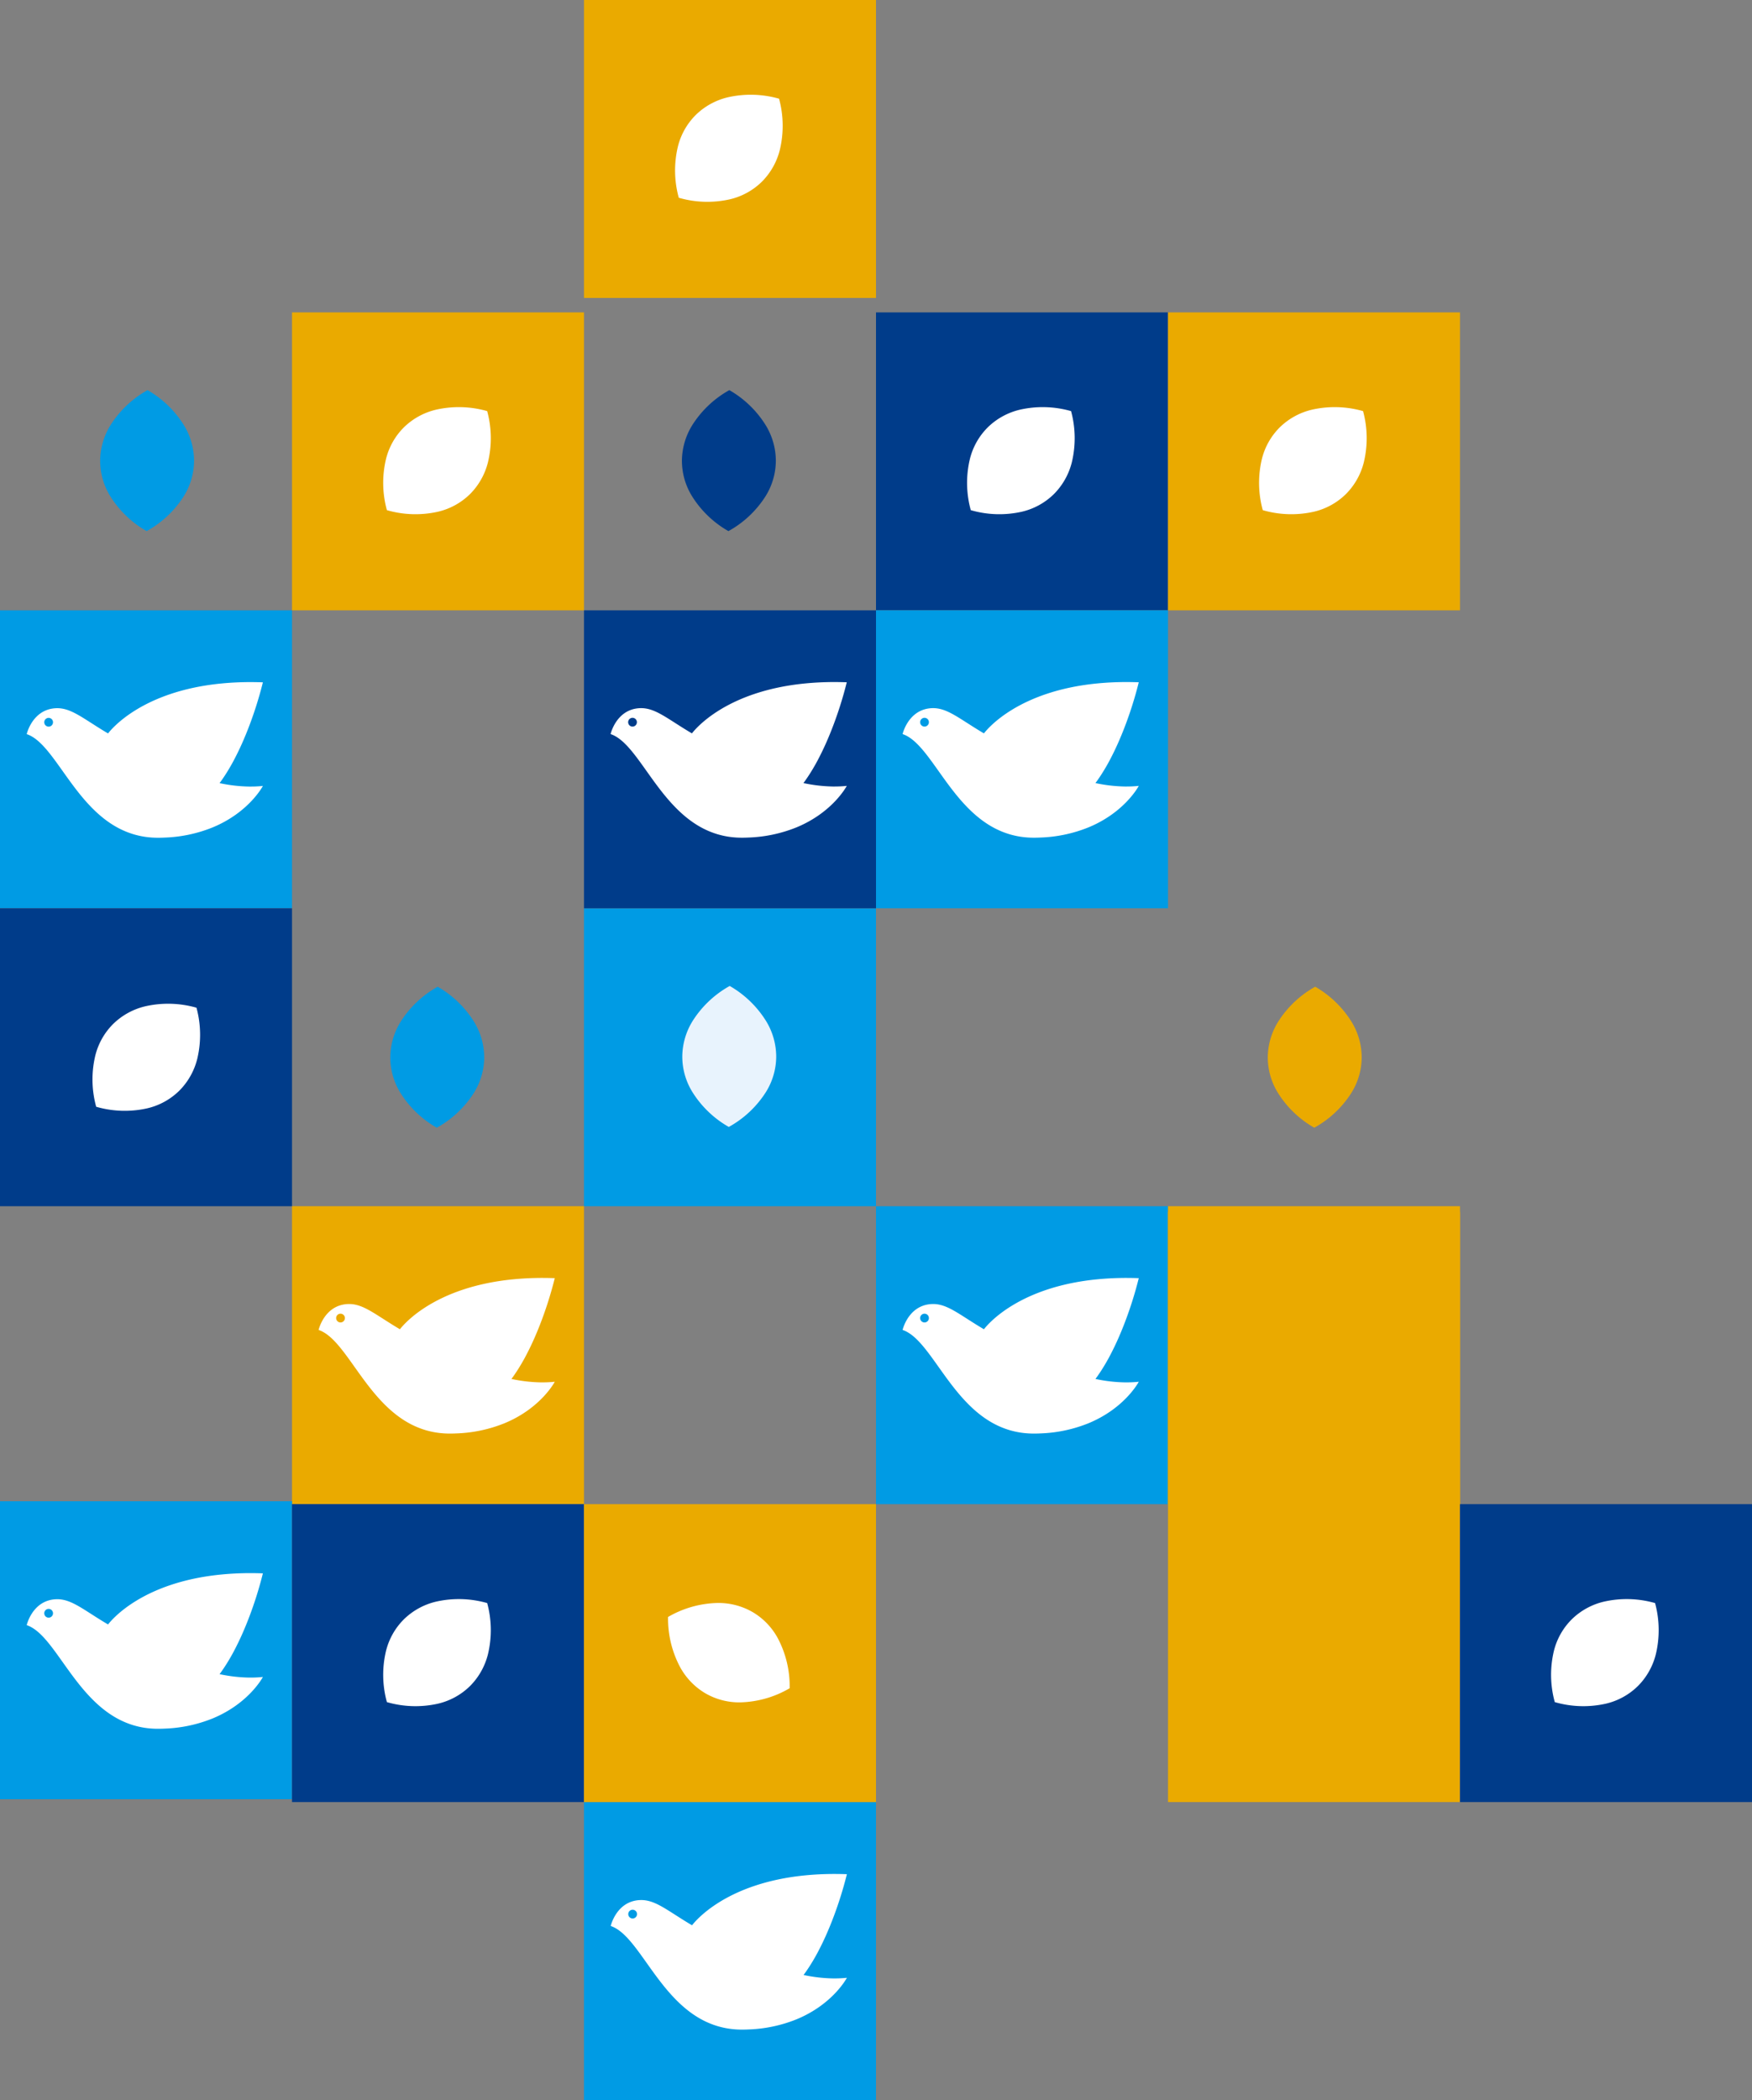 <svg xmlns="http://www.w3.org/2000/svg" xmlns:xlink="http://www.w3.org/1999/xlink" width="542.139" height="649.494" viewBox="0 0 542.139 649.494">
  <rect x="0" y="0" width="542.139" height="649.494" fill="#808080" stroke="none"/>
  <defs>
    <clipPath id="clip-path">
      <rect id="Rectangle_613" data-name="Rectangle 613" width="73.083" height="48.142" fill="#fff"/>
    </clipPath>
  </defs>
  <g id="Group_717" data-name="Group 717" transform="translate(0)">
    <g id="Group_673" data-name="Group 673" transform="translate(180.713 280.91)">
      <rect id="Rectangle_610" data-name="Rectangle 610" width="90.357" height="92.146" transform="translate(0)" fill="#009be4"/>
    </g>
    <g id="Group_628" data-name="Group 628" transform="translate(90.357 96.619)">
      <g id="Group_617" data-name="Group 617">
        <rect id="Rectangle_611" data-name="Rectangle 611" width="90.357" height="92.146" transform="translate(0)" fill="#eaaa00"/>
        <path id="Path_254" data-name="Path 254" d="M1.229,1.115A31.935,31.935,0,0,1,17,.864a21.163,21.163,0,0,1,9.885,5.558,20.877,20.877,0,0,1,5.461,9.927,31.751,31.751,0,0,1-.484,15.8,31.755,31.755,0,0,1-15.8.28,20.875,20.875,0,0,1-9.856-5.587A21.161,21.161,0,0,1,.775,16.881,31.936,31.936,0,0,1,1.229,1.115" transform="translate(61.513 29.299) rotate(90)" fill="#fff"/>
      </g>
    </g>
    <g id="Group_617-2" data-name="Group 617" transform="translate(271.07 96.619)">
      <rect id="Rectangle_611-2" data-name="Rectangle 611" width="90.357" height="92.146" transform="translate(0)" fill="#003c8a"/>
      <path id="Path_254-2" data-name="Path 254" d="M1.229,1.115A31.935,31.935,0,0,1,17,.864a21.163,21.163,0,0,1,9.885,5.558,20.877,20.877,0,0,1,5.461,9.927,31.751,31.751,0,0,1-.484,15.8,31.755,31.755,0,0,1-15.8.28,20.875,20.875,0,0,1-9.856-5.587A21.161,21.161,0,0,1,.775,16.881,31.936,31.936,0,0,1,1.229,1.115" transform="translate(61.476 29.299) rotate(90)" fill="#fff"/>
    </g>
    <g id="Group_697" data-name="Group 697" transform="translate(361.426 96.619)">
      <rect id="Rectangle_611-3" data-name="Rectangle 611" width="90.357" height="92.146" transform="translate(0)" fill="#eaaa00"/>
      <path id="Path_254-3" data-name="Path 254" d="M1.229,1.115A31.935,31.935,0,0,1,17,.864a21.163,21.163,0,0,1,9.885,5.558,20.877,20.877,0,0,1,5.461,9.927,31.751,31.751,0,0,1-.484,15.8,31.755,31.755,0,0,1-15.8.28,20.875,20.875,0,0,1-9.856-5.587A21.161,21.161,0,0,1,.775,16.881,31.936,31.936,0,0,1,1.229,1.115" transform="translate(61.476 29.299) rotate(90)" fill="#fff"/>
    </g>
    <g id="Group_711" data-name="Group 711" transform="translate(180.713 0)">
      <rect id="Rectangle_611-4" data-name="Rectangle 611" width="90.357" height="92.146" transform="translate(0)" fill="#eaaa00"/>
      <path id="Path_254-4" data-name="Path 254" d="M1.229,1.115A31.935,31.935,0,0,1,17,.864a21.163,21.163,0,0,1,9.885,5.558,20.877,20.877,0,0,1,5.461,9.927,31.751,31.751,0,0,1-.484,15.8,31.755,31.755,0,0,1-15.8.28,20.875,20.875,0,0,1-9.856-5.587A21.161,21.161,0,0,1,.775,16.881,31.936,31.936,0,0,1,1.229,1.115" transform="translate(61.476 29.299) rotate(90)" fill="#fff"/>
    </g>
    <g id="Group_675" data-name="Group 675" transform="translate(202.07 119)">
      <path id="Path_254-5" data-name="Path 254" d="M1.229,1.115A31.935,31.935,0,0,1,17,.864a21.163,21.163,0,0,1,9.885,5.558,20.877,20.877,0,0,1,5.461,9.927,31.751,31.751,0,0,1-.484,15.8,31.755,31.755,0,0,1-15.8.28,20.875,20.875,0,0,1-9.856-5.587A21.161,21.161,0,0,1,.775,16.881,31.936,31.936,0,0,1,1.229,1.115" transform="translate(23.536 0) rotate(45)" fill="#003c8a"/>
    </g>
    <g id="Group_701" data-name="Group 701" transform="translate(383.359 303.515)">
      <path id="Path_254-6" data-name="Path 254" d="M1.229,1.115A31.935,31.935,0,0,1,17,.864a21.163,21.163,0,0,1,9.885,5.558,20.877,20.877,0,0,1,5.461,9.927,31.751,31.751,0,0,1-.484,15.8,31.755,31.755,0,0,1-15.8.28,20.875,20.875,0,0,1-9.856-5.587A21.161,21.161,0,0,1,.775,16.881,31.936,31.936,0,0,1,1.229,1.115" transform="translate(23.536 0) rotate(45)" fill="#eaaa00"/>
    </g>
    <g id="Group_678" data-name="Group 678" transform="translate(22.046 119)">
      <path id="Path_254-7" data-name="Path 254" d="M1.229,1.115A31.935,31.935,0,0,1,17,.864a21.163,21.163,0,0,1,9.885,5.558,20.877,20.877,0,0,1,5.461,9.927,31.751,31.751,0,0,1-.484,15.8,31.755,31.755,0,0,1-15.8.28,20.875,20.875,0,0,1-9.856-5.587A21.161,21.161,0,0,1,.775,16.881,31.936,31.936,0,0,1,1.229,1.115" transform="translate(23.536 0) rotate(45)" fill="#009be4"/>
    </g>
    <g id="Group_707" data-name="Group 707" transform="translate(111.827 303.515)">
      <path id="Path_254-8" data-name="Path 254" d="M1.229,1.115A31.935,31.935,0,0,1,17,.864a21.163,21.163,0,0,1,9.885,5.558,20.877,20.877,0,0,1,5.461,9.927,31.751,31.751,0,0,1-.484,15.8,31.755,31.755,0,0,1-15.8.28,20.875,20.875,0,0,1-9.856-5.587A21.161,21.161,0,0,1,.775,16.881,31.936,31.936,0,0,1,1.229,1.115" transform="translate(23.536 0) rotate(45)" fill="#009be4"/>
    </g>
    <g id="Group_679" data-name="Group 679" transform="translate(202.184 303.276)">
      <path id="Path_254-9" data-name="Path 254" d="M1.229,1.115A31.935,31.935,0,0,1,17,.864a21.163,21.163,0,0,1,9.885,5.558,20.877,20.877,0,0,1,5.461,9.927,31.751,31.751,0,0,1-.484,15.8,31.755,31.755,0,0,1-15.8.28,20.875,20.875,0,0,1-9.856-5.587A21.161,21.161,0,0,1,.775,16.881,31.936,31.936,0,0,1,1.229,1.115" transform="translate(23.536 0) rotate(45)" fill="#e8f3fd"/>
    </g>
    <g id="Group_477" data-name="Group 477" transform="translate(180.713 188.765)">
      <rect id="Rectangle_610-2" data-name="Rectangle 610" width="90.357" height="92.146" transform="translate(0)" fill="#003c8a"/>
      <g id="Group_463-2" data-name="Group 463" transform="translate(8.23 22.179)">
        <g id="Group_462-2" data-name="Group 462" clip-path="url(#clip-path)">
          <path id="Path_256" data-name="Path 256" d="M68.924,32.307a47.4,47.4,0,0,1-9.248-1.062c.28-.376.554-.761.825-1.15a.369.369,0,0,0,.036-.057c.12-.172.241-.346.358-.521.027-.033.048-.072.072-.108.105-.156.214-.316.319-.478l.084-.132c.1-.153.2-.307.3-.463.03-.048.06-.1.09-.147.1-.15.193-.3.289-.457.03-.048.063-.1.093-.153.093-.15.187-.3.277-.454.03-.054.063-.105.093-.156.093-.156.187-.31.277-.466.03-.051.057-.1.087-.153.093-.153.184-.316.277-.475q.041-.068.081-.144c.093-.163.187-.328.28-.494.021-.042.045-.087.069-.126.1-.175.193-.349.286-.527.018-.033.039-.066.057-.1.1-.193.2-.382.3-.569l.03-.06c.909-1.724,1.745-3.473,2.51-5.206a.011.011,0,0,0,0-.009c.1-.214.19-.427.283-.641a.043.043,0,0,0,.006-.018c.09-.208.181-.415.268-.623,0-.012.009-.024.012-.033.087-.2.172-.409.259-.614a.311.311,0,0,0,.012-.03c.087-.208.172-.412.256-.617,0-.006,0-.012.006-.015.211-.518.418-1.029.617-1.538A118.762,118.762,0,0,0,73,.394c.012-.048.024-.087.03-.123l.051-.2Q71.336.007,69.665,0C67.844-.01,66.1.036,64.411.12q-1.968.1-3.822.274l-.746.072C36,2.909,26.473,14.182,25.167,15.876,17.5,11.354,13.758,7.836,8.983,8.079,1.733,8.447,0,16.09,0,16.09,8.594,18.955,14.469,38.172,28.877,45.4c.03.012.057.027.087.042.208.1.415.2.626.3l.108.048a25.446,25.446,0,0,0,2.708,1.065c.078.024.156.051.237.075.178.06.355.114.536.166.111.033.22.063.328.093.172.045.34.093.512.135.126.033.256.063.382.093.163.042.325.081.488.114s.322.066.481.1c.2.042.412.078.62.114.223.039.445.078.668.111.132.018.262.033.391.051.19.024.379.048.571.069.136.015.268.03.407.039.193.021.391.036.59.051l.391.027.665.027q.167.009.334.009c.34.009.68.012,1.023.006.259,0,.509-.009.764-.015l.343-.009c.105,0,.2-.012.31-.015a43.662,43.662,0,0,0,15.17-3.19c11.243-4.682,15.465-12.792,15.465-12.792a36.76,36.76,0,0,1-3.774.19ZM6.783,13.77a1.354,1.354,0,1,1,1.354-1.354A1.354,1.354,0,0,1,6.783,13.77" transform="translate(0 0)" fill="#fff"/>
        </g>
      </g>
    </g>
    <g id="Group_676" data-name="Group 676" transform="translate(90.357 373.056)">
      <rect id="Rectangle_610-3" data-name="Rectangle 610" width="90.357" height="92.146" transform="translate(0)" fill="#eaaa00"/>
      <g id="Group_463-3" data-name="Group 463" transform="translate(8.23 22.179)">
        <g id="Group_462-3" data-name="Group 462" clip-path="url(#clip-path)">
          <path id="Path_256-2" data-name="Path 256" d="M68.924,32.307a47.4,47.4,0,0,1-9.248-1.062c.28-.376.554-.761.825-1.15a.369.369,0,0,0,.036-.057c.12-.172.241-.346.358-.521.027-.033.048-.072.072-.108.105-.156.214-.316.319-.478l.084-.132c.1-.153.2-.307.3-.463.03-.048.06-.1.09-.147.1-.15.193-.3.289-.457.03-.048.063-.1.093-.153.093-.15.187-.3.277-.454.03-.054.063-.105.093-.156.093-.156.187-.31.277-.466.03-.051.057-.1.087-.153.093-.153.184-.316.277-.475q.041-.068.081-.144c.093-.163.187-.328.28-.494.021-.042.045-.087.069-.126.1-.175.193-.349.286-.527.018-.033.039-.066.057-.1.1-.193.2-.382.3-.569l.03-.06c.909-1.724,1.745-3.473,2.51-5.206a.011.011,0,0,0,0-.009c.1-.214.19-.427.283-.641a.043.043,0,0,0,.006-.018c.09-.208.181-.415.268-.623,0-.012.009-.024.012-.033.087-.2.172-.409.259-.614a.311.311,0,0,0,.012-.03c.087-.208.172-.412.256-.617,0-.006,0-.012.006-.015.211-.518.418-1.029.617-1.538A118.762,118.762,0,0,0,73,.394c.012-.048.024-.087.03-.123l.051-.2Q71.336.007,69.665,0C67.844-.01,66.1.036,64.411.12q-1.968.1-3.822.274l-.746.072C36,2.909,26.473,14.182,25.167,15.876,17.5,11.354,13.758,7.836,8.983,8.079,1.733,8.447,0,16.09,0,16.09,8.594,18.955,14.469,38.172,28.877,45.4c.03.012.057.027.087.042.208.1.415.2.626.3l.108.048a25.446,25.446,0,0,0,2.708,1.065c.078.024.156.051.237.075.178.06.355.114.536.166.111.033.22.063.328.093.172.045.34.093.512.135.126.033.256.063.382.093.163.042.325.081.488.114s.322.066.481.1c.2.042.412.078.62.114.223.039.445.078.668.111.132.018.262.033.391.051.19.024.379.048.571.069.136.015.268.03.407.039.193.021.391.036.59.051l.391.027.665.027q.167.009.334.009c.34.009.68.012,1.023.006.259,0,.509-.009.764-.015l.343-.009c.105,0,.2-.012.31-.015a43.662,43.662,0,0,0,15.17-3.19c11.243-4.682,15.465-12.792,15.465-12.792a36.76,36.76,0,0,1-3.774.19ZM6.783,13.77a1.354,1.354,0,1,1,1.354-1.354A1.354,1.354,0,0,1,6.783,13.77" transform="translate(0 0)" fill="#fff"/>
        </g>
      </g>
    </g>
    <g id="Group_674" data-name="Group 674" transform="translate(271.07 373.056)">
      <rect id="Rectangle_610-4" data-name="Rectangle 610" width="90.357" height="92.146" transform="translate(0)" fill="#009be4"/>
      <g id="Group_463-4" data-name="Group 463" transform="translate(8.23 22.179)">
        <g id="Group_462-4" data-name="Group 462" clip-path="url(#clip-path)">
          <path id="Path_256-3" data-name="Path 256" d="M68.924,32.307a47.4,47.4,0,0,1-9.248-1.062c.28-.376.554-.761.825-1.15a.369.369,0,0,0,.036-.057c.12-.172.241-.346.358-.521.027-.033.048-.072.072-.108.105-.156.214-.316.319-.478l.084-.132c.1-.153.2-.307.3-.463.03-.048.06-.1.09-.147.1-.15.193-.3.289-.457.03-.048.063-.1.093-.153.093-.15.187-.3.277-.454.03-.054.063-.105.093-.156.093-.156.187-.31.277-.466.03-.051.057-.1.087-.153.093-.153.184-.316.277-.475q.041-.068.081-.144c.093-.163.187-.328.28-.494.021-.042.045-.087.069-.126.1-.175.193-.349.286-.527.018-.033.039-.066.057-.1.1-.193.2-.382.3-.569l.03-.06c.909-1.724,1.745-3.473,2.51-5.206a.011.011,0,0,0,0-.009c.1-.214.19-.427.283-.641a.043.043,0,0,0,.006-.018c.09-.208.181-.415.268-.623,0-.012.009-.024.012-.033.087-.2.172-.409.259-.614a.311.311,0,0,0,.012-.03c.087-.208.172-.412.256-.617,0-.006,0-.012.006-.015.211-.518.418-1.029.617-1.538A118.762,118.762,0,0,0,73,.394c.012-.048.024-.087.03-.123l.051-.2Q71.336.007,69.665,0C67.844-.01,66.1.036,64.411.12q-1.968.1-3.822.274l-.746.072C36,2.909,26.473,14.182,25.167,15.876,17.5,11.354,13.758,7.836,8.983,8.079,1.733,8.447,0,16.09,0,16.09,8.594,18.955,14.469,38.172,28.877,45.4c.03.012.057.027.087.042.208.1.415.2.626.3l.108.048a25.446,25.446,0,0,0,2.708,1.065c.078.024.156.051.237.075.178.06.355.114.536.166.111.033.22.063.328.093.172.045.34.093.512.135.126.033.256.063.382.093.163.042.325.081.488.114s.322.066.481.1c.2.042.412.078.62.114.223.039.445.078.668.111.132.018.262.033.391.051.19.024.379.048.571.069.136.015.268.03.407.039.193.021.391.036.59.051l.391.027.665.027q.167.009.334.009c.34.009.68.012,1.023.006.259,0,.509-.009.764-.015l.343-.009c.105,0,.2-.012.31-.015a43.662,43.662,0,0,0,15.17-3.19c11.243-4.682,15.465-12.792,15.465-12.792a36.76,36.76,0,0,1-3.774.19ZM6.783,13.77a1.354,1.354,0,1,1,1.354-1.354A1.354,1.354,0,0,1,6.783,13.77" transform="translate(0 0)" fill="#fff"/>
        </g>
      </g>
    </g>
    <g id="Group_699" data-name="Group 699" transform="translate(271.07 188.765)">
      <rect id="Rectangle_610-5" data-name="Rectangle 610" width="90.357" height="92.146" transform="translate(0)" fill="#009be4"/>
      <g id="Group_463-5" data-name="Group 463" transform="translate(8.23 22.179)">
        <g id="Group_462-5" data-name="Group 462" clip-path="url(#clip-path)">
          <path id="Path_256-4" data-name="Path 256" d="M68.924,32.307a47.4,47.4,0,0,1-9.248-1.062c.28-.376.554-.761.825-1.15a.369.369,0,0,0,.036-.057c.12-.172.241-.346.358-.521.027-.033.048-.072.072-.108.105-.156.214-.316.319-.478l.084-.132c.1-.153.2-.307.3-.463.03-.048.06-.1.09-.147.1-.15.193-.3.289-.457.03-.048.063-.1.093-.153.093-.15.187-.3.277-.454.03-.054.063-.105.093-.156.093-.156.187-.31.277-.466.03-.051.057-.1.087-.153.093-.153.184-.316.277-.475q.041-.068.081-.144c.093-.163.187-.328.28-.494.021-.042.045-.087.069-.126.1-.175.193-.349.286-.527.018-.033.039-.066.057-.1.1-.193.2-.382.3-.569l.03-.06c.909-1.724,1.745-3.473,2.51-5.206a.011.011,0,0,0,0-.009c.1-.214.19-.427.283-.641a.043.043,0,0,0,.006-.018c.09-.208.181-.415.268-.623,0-.012.009-.024.012-.033.087-.2.172-.409.259-.614a.311.311,0,0,0,.012-.03c.087-.208.172-.412.256-.617,0-.006,0-.012.006-.015.211-.518.418-1.029.617-1.538A118.762,118.762,0,0,0,73,.394c.012-.048.024-.087.03-.123l.051-.2Q71.336.007,69.665,0C67.844-.01,66.1.036,64.411.12q-1.968.1-3.822.274l-.746.072C36,2.909,26.473,14.182,25.167,15.876,17.5,11.354,13.758,7.836,8.983,8.079,1.733,8.447,0,16.09,0,16.09,8.594,18.955,14.469,38.172,28.877,45.4c.03.012.057.027.087.042.208.1.415.2.626.3l.108.048a25.446,25.446,0,0,0,2.708,1.065c.078.024.156.051.237.075.178.06.355.114.536.166.111.033.22.063.328.093.172.045.34.093.512.135.126.033.256.063.382.093.163.042.325.081.488.114s.322.066.481.1c.2.042.412.078.62.114.223.039.445.078.668.111.132.018.262.033.391.051.19.024.379.048.571.069.136.015.268.03.407.039.193.021.391.036.59.051l.391.027.665.027q.167.009.334.009c.34.009.68.012,1.023.006.259,0,.509-.009.764-.015l.343-.009c.105,0,.2-.012.31-.015a43.662,43.662,0,0,0,15.17-3.19c11.243-4.682,15.465-12.792,15.465-12.792a36.76,36.76,0,0,1-3.774.19ZM6.783,13.77a1.354,1.354,0,1,1,1.354-1.354A1.354,1.354,0,0,1,6.783,13.77" transform="translate(0 0)" fill="#fff"/>
        </g>
      </g>
    </g>
    <g id="Group_629" data-name="Group 629" transform="translate(0 188.765)">
      <g id="Group_621" data-name="Group 621" transform="translate(0 0)">
        <rect id="Rectangle_610-6" data-name="Rectangle 610" width="90.357" height="92.146" transform="translate(0 0)" fill="#009be4"/>
        <g id="Group_463-6" data-name="Group 463" transform="translate(8.267 22.195)">
          <g id="Group_462-6" data-name="Group 462" clip-path="url(#clip-path)">
            <path id="Path_256-5" data-name="Path 256" d="M68.924,32.307a47.4,47.4,0,0,1-9.248-1.062c.28-.376.554-.761.825-1.15a.369.369,0,0,0,.036-.057c.12-.172.241-.346.358-.521.027-.033.048-.072.072-.108.105-.156.214-.316.319-.478l.084-.132c.1-.153.2-.307.3-.463.03-.048.06-.1.09-.147.1-.15.193-.3.289-.457.03-.048.063-.1.093-.153.093-.15.187-.3.277-.454.03-.054.063-.105.093-.156.093-.156.187-.31.277-.466.03-.051.057-.1.087-.153.093-.153.184-.316.277-.475q.041-.068.081-.144c.093-.163.187-.328.28-.494.021-.042.045-.087.069-.126.1-.175.193-.349.286-.527.018-.033.039-.066.057-.1.1-.193.2-.382.3-.569l.03-.06c.909-1.724,1.745-3.473,2.51-5.206a.011.011,0,0,0,0-.009c.1-.214.19-.427.283-.641a.043.043,0,0,0,.006-.018c.09-.208.181-.415.268-.623,0-.012.009-.024.012-.033.087-.2.172-.409.259-.614a.311.311,0,0,0,.012-.03c.087-.208.172-.412.256-.617,0-.006,0-.012.006-.015.211-.518.418-1.029.617-1.538A118.762,118.762,0,0,0,73,.394c.012-.048.024-.087.03-.123l.051-.2Q71.336.007,69.665,0C67.844-.01,66.1.036,64.411.12q-1.968.1-3.822.274l-.746.072C36,2.909,26.473,14.182,25.167,15.876,17.5,11.354,13.758,7.836,8.983,8.079,1.733,8.447,0,16.09,0,16.09,8.594,18.955,14.469,38.172,28.877,45.4c.03.012.057.027.087.042.208.1.415.2.626.3l.108.048a25.446,25.446,0,0,0,2.708,1.065c.078.024.156.051.237.075.178.06.355.114.536.166.111.033.22.063.328.093.172.045.34.093.512.135.126.033.256.063.382.093.163.042.325.081.488.114s.322.066.481.1c.2.042.412.078.62.114.223.039.445.078.668.111.132.018.262.033.391.051.19.024.379.048.571.069.136.015.268.03.407.039.193.021.391.036.59.051l.391.027.665.027q.167.009.334.009c.34.009.68.012,1.023.006.259,0,.509-.009.764-.015l.343-.009c.105,0,.2-.012.31-.015a43.662,43.662,0,0,0,15.17-3.19c11.243-4.682,15.465-12.792,15.465-12.792a36.76,36.76,0,0,1-3.774.19ZM6.783,13.77a1.354,1.354,0,1,1,1.354-1.354A1.354,1.354,0,0,1,6.783,13.77" transform="translate(0 0)" fill="#fff"/>
          </g>
        </g>
      </g>
    </g>
    <g id="Group_677" data-name="Group 677" transform="translate(0 280.91)">
      <g id="Group_621-2" data-name="Group 621" transform="translate(0 0)">
        <rect id="Rectangle_610-7" data-name="Rectangle 610" width="90.357" height="92.146" transform="translate(0 0)" fill="#003c8a"/>
      </g>
    </g>
    <g id="Group_631" data-name="Group 631" transform="translate(0 464.307)">
      <g id="Group_625" data-name="Group 625" transform="translate(0 0)">
        <rect id="Rectangle_610-8" data-name="Rectangle 610" width="90.357" height="92.146" fill="#009be4"/>
        <g id="Group_463-7" data-name="Group 463" transform="translate(8.267 22.227)">
          <g id="Group_462-7" data-name="Group 462" clip-path="url(#clip-path)">
            <path id="Path_256-6" data-name="Path 256" d="M68.924,32.307a47.4,47.4,0,0,1-9.248-1.062c.28-.376.554-.761.825-1.15a.369.369,0,0,0,.036-.057c.12-.172.241-.346.358-.521.027-.033.048-.072.072-.108.105-.156.214-.316.319-.478l.084-.132c.1-.153.2-.307.3-.463.03-.048.06-.1.09-.147.1-.15.193-.3.289-.457.03-.048.063-.1.093-.153.093-.15.187-.3.277-.454.03-.054.063-.105.093-.156.093-.156.187-.31.277-.466.03-.051.057-.1.087-.153.093-.153.184-.316.277-.475q.041-.068.081-.144c.093-.163.187-.328.28-.494.021-.042.045-.087.069-.126.1-.175.193-.349.286-.527.018-.033.039-.066.057-.1.1-.193.2-.382.3-.569l.03-.06c.909-1.724,1.745-3.473,2.51-5.206a.011.011,0,0,0,0-.009c.1-.214.19-.427.283-.641a.043.043,0,0,0,.006-.018c.09-.208.181-.415.268-.623,0-.012.009-.024.012-.033.087-.2.172-.409.259-.614a.311.311,0,0,0,.012-.03c.087-.208.172-.412.256-.617,0-.006,0-.012.006-.015.211-.518.418-1.029.617-1.538A118.762,118.762,0,0,0,73,.394c.012-.048.024-.087.03-.123l.051-.2Q71.336.007,69.665,0C67.844-.01,66.1.036,64.411.12q-1.968.1-3.822.274l-.746.072C36,2.909,26.473,14.182,25.167,15.876,17.5,11.354,13.758,7.836,8.983,8.079,1.733,8.447,0,16.09,0,16.09,8.594,18.955,14.469,38.172,28.877,45.4c.03.012.057.027.087.042.208.1.415.2.626.3l.108.048a25.446,25.446,0,0,0,2.708,1.065c.078.024.156.051.237.075.178.06.355.114.536.166.111.033.22.063.328.093.172.045.34.093.512.135.126.033.256.063.382.093.163.042.325.081.488.114s.322.066.481.1c.2.042.412.078.62.114.223.039.445.078.668.111.132.018.262.033.391.051.19.024.379.048.571.069.136.015.268.03.407.039.193.021.391.036.59.051l.391.027.665.027q.167.009.334.009c.34.009.68.012,1.023.006.259,0,.509-.009.764-.015l.343-.009c.105,0,.2-.012.31-.015a43.662,43.662,0,0,0,15.17-3.19c11.243-4.682,15.465-12.792,15.465-12.792a36.76,36.76,0,0,1-3.774.19ZM6.783,13.77a1.354,1.354,0,1,1,1.354-1.354A1.354,1.354,0,0,1,6.783,13.77" transform="translate(0 0)" fill="#fff"/>
          </g>
        </g>
      </g>
    </g>
    <g id="Group_747" data-name="Group 747" transform="translate(180.713 557.348)">
      <g id="Group_625-2" data-name="Group 625" transform="translate(0 0)">
        <rect id="Rectangle_610-9" data-name="Rectangle 610" width="90.357" height="92.146" fill="#009be4"/>
        <g id="Group_463-8" data-name="Group 463" transform="translate(8.267 22.227)">
          <g id="Group_462-8" data-name="Group 462" clip-path="url(#clip-path)">
            <path id="Path_256-7" data-name="Path 256" d="M68.924,32.307a47.4,47.4,0,0,1-9.248-1.062c.28-.376.554-.761.825-1.15a.369.369,0,0,0,.036-.057c.12-.172.241-.346.358-.521.027-.033.048-.072.072-.108.105-.156.214-.316.319-.478l.084-.132c.1-.153.2-.307.3-.463.03-.048.06-.1.09-.147.1-.15.193-.3.289-.457.03-.048.063-.1.093-.153.093-.15.187-.3.277-.454.03-.054.063-.105.093-.156.093-.156.187-.31.277-.466.03-.051.057-.1.087-.153.093-.153.184-.316.277-.475q.041-.068.081-.144c.093-.163.187-.328.28-.494.021-.042.045-.087.069-.126.1-.175.193-.349.286-.527.018-.033.039-.066.057-.1.1-.193.2-.382.3-.569l.03-.06c.909-1.724,1.745-3.473,2.51-5.206a.011.011,0,0,0,0-.009c.1-.214.19-.427.283-.641a.043.043,0,0,0,.006-.018c.09-.208.181-.415.268-.623,0-.012.009-.024.012-.033.087-.2.172-.409.259-.614a.311.311,0,0,0,.012-.03c.087-.208.172-.412.256-.617,0-.006,0-.012.006-.015.211-.518.418-1.029.617-1.538A118.762,118.762,0,0,0,73,.394c.012-.048.024-.087.03-.123l.051-.2Q71.336.007,69.665,0C67.844-.01,66.1.036,64.411.12q-1.968.1-3.822.274l-.746.072C36,2.909,26.473,14.182,25.167,15.876,17.5,11.354,13.758,7.836,8.983,8.079,1.733,8.447,0,16.09,0,16.09,8.594,18.955,14.469,38.172,28.877,45.4c.03.012.057.027.087.042.208.1.415.2.626.3l.108.048a25.446,25.446,0,0,0,2.708,1.065c.078.024.156.051.237.075.178.06.355.114.536.166.111.033.22.063.328.093.172.045.34.093.512.135.126.033.256.063.382.093.163.042.325.081.488.114s.322.066.481.1c.2.042.412.078.62.114.223.039.445.078.668.111.132.018.262.033.391.051.19.024.379.048.571.069.136.015.268.03.407.039.193.021.391.036.59.051l.391.027.665.027q.167.009.334.009c.34.009.68.012,1.023.006.259,0,.509-.009.764-.015l.343-.009c.105,0,.2-.012.31-.015a43.662,43.662,0,0,0,15.17-3.19c11.243-4.682,15.465-12.792,15.465-12.792a36.76,36.76,0,0,1-3.774.19ZM6.783,13.77a1.354,1.354,0,1,1,1.354-1.354A1.354,1.354,0,0,1,6.783,13.77" transform="translate(0 0)" fill="#fff"/>
          </g>
        </g>
      </g>
    </g>
    <g id="Group_632" data-name="Group 632" transform="translate(90.357 465.202)">
      <g id="Group_626" data-name="Group 626" transform="translate(0 0)">
        <rect id="Rectangle_611-5" data-name="Rectangle 611" width="90.357" height="92.146" transform="translate(0)" fill="#003c8a"/>
        <path id="Path_254-10" data-name="Path 254" d="M1.229,1.115A31.935,31.935,0,0,1,17,.864a21.163,21.163,0,0,1,9.885,5.558,20.877,20.877,0,0,1,5.461,9.927,31.751,31.751,0,0,1-.484,15.8,31.755,31.755,0,0,1-15.8.28,20.875,20.875,0,0,1-9.856-5.587A21.161,21.161,0,0,1,.775,16.881,31.936,31.936,0,0,1,1.229,1.115" transform="translate(61.513 29.362) rotate(90)" fill="#fff"/>
      </g>
    </g>
    <g id="Group_633" data-name="Group 633" transform="translate(180.713 465.202)">
      <g id="Group_626-2" data-name="Group 626" transform="translate(0 0)">
        <rect id="Rectangle_611-6" data-name="Rectangle 611" width="90.357" height="92.146" transform="translate(0)" fill="#eaaa00"/>
        <path id="Path_254-11" data-name="Path 254" d="M1.229,1.115A31.935,31.935,0,0,1,17,.864a21.163,21.163,0,0,1,9.885,5.558,20.877,20.877,0,0,1,5.461,9.927,31.751,31.751,0,0,1-.484,15.8,31.755,31.755,0,0,1-15.8.28,20.875,20.875,0,0,1-9.856-5.587A21.161,21.161,0,0,1,.775,16.881,31.936,31.936,0,0,1,1.229,1.115" transform="matrix(0.966, -0.259, 0.259, 0.966, 24.532, 34.131)" fill="#fff"/>
      </g>
    </g>
    <g id="Group_680" data-name="Group 680" transform="translate(361.426 374.845)">
      <g id="Group_626-3" data-name="Group 626" transform="translate(0 0)">
        <rect id="Rectangle_611-7" data-name="Rectangle 611" width="90.357" height="182.502" transform="translate(0)" fill="#eaaa00"/>
      </g>
    </g>
    <g id="Group_709" data-name="Group 709" transform="translate(451.783 465.202)">
      <g id="Group_626-4" data-name="Group 626" transform="translate(0 0)">
        <rect id="Rectangle_611-8" data-name="Rectangle 611" width="90.357" height="92.146" transform="translate(0)" fill="#003c8a"/>
        <path id="Path_254-12" data-name="Path 254" d="M1.229,1.115A31.935,31.935,0,0,1,17,.864a21.163,21.163,0,0,1,9.885,5.558,20.877,20.877,0,0,1,5.461,9.927,31.751,31.751,0,0,1-.484,15.8,31.755,31.755,0,0,1-15.8.28,20.875,20.875,0,0,1-9.856-5.587A21.161,21.161,0,0,1,.775,16.881,31.936,31.936,0,0,1,1.229,1.115" transform="translate(61.476 29.362) rotate(90)" fill="#fff"/>
      </g>
    </g>
    <g id="Group_696" data-name="Group 696" transform="translate(361.426 373.056)">
      <g id="Group_626-5" data-name="Group 626" transform="translate(0 0)">
        <rect id="Rectangle_611-9" data-name="Rectangle 611" width="90.357" height="92.146" fill="#eaaa00"/>
      </g>
    </g>
    <path id="Path_297" data-name="Path 297" d="M1.229,1.115A31.935,31.935,0,0,1,17,.864a21.163,21.163,0,0,1,9.885,5.558,20.877,20.877,0,0,1,5.461,9.927,31.751,31.751,0,0,1-.484,15.8,31.755,31.755,0,0,1-15.8.28,20.875,20.875,0,0,1-9.856-5.587A21.161,21.161,0,0,1,.775,16.881,31.936,31.936,0,0,1,1.229,1.115" transform="translate(61.912 310.433) rotate(90)" fill="#fff"/>
  </g>
</svg>
